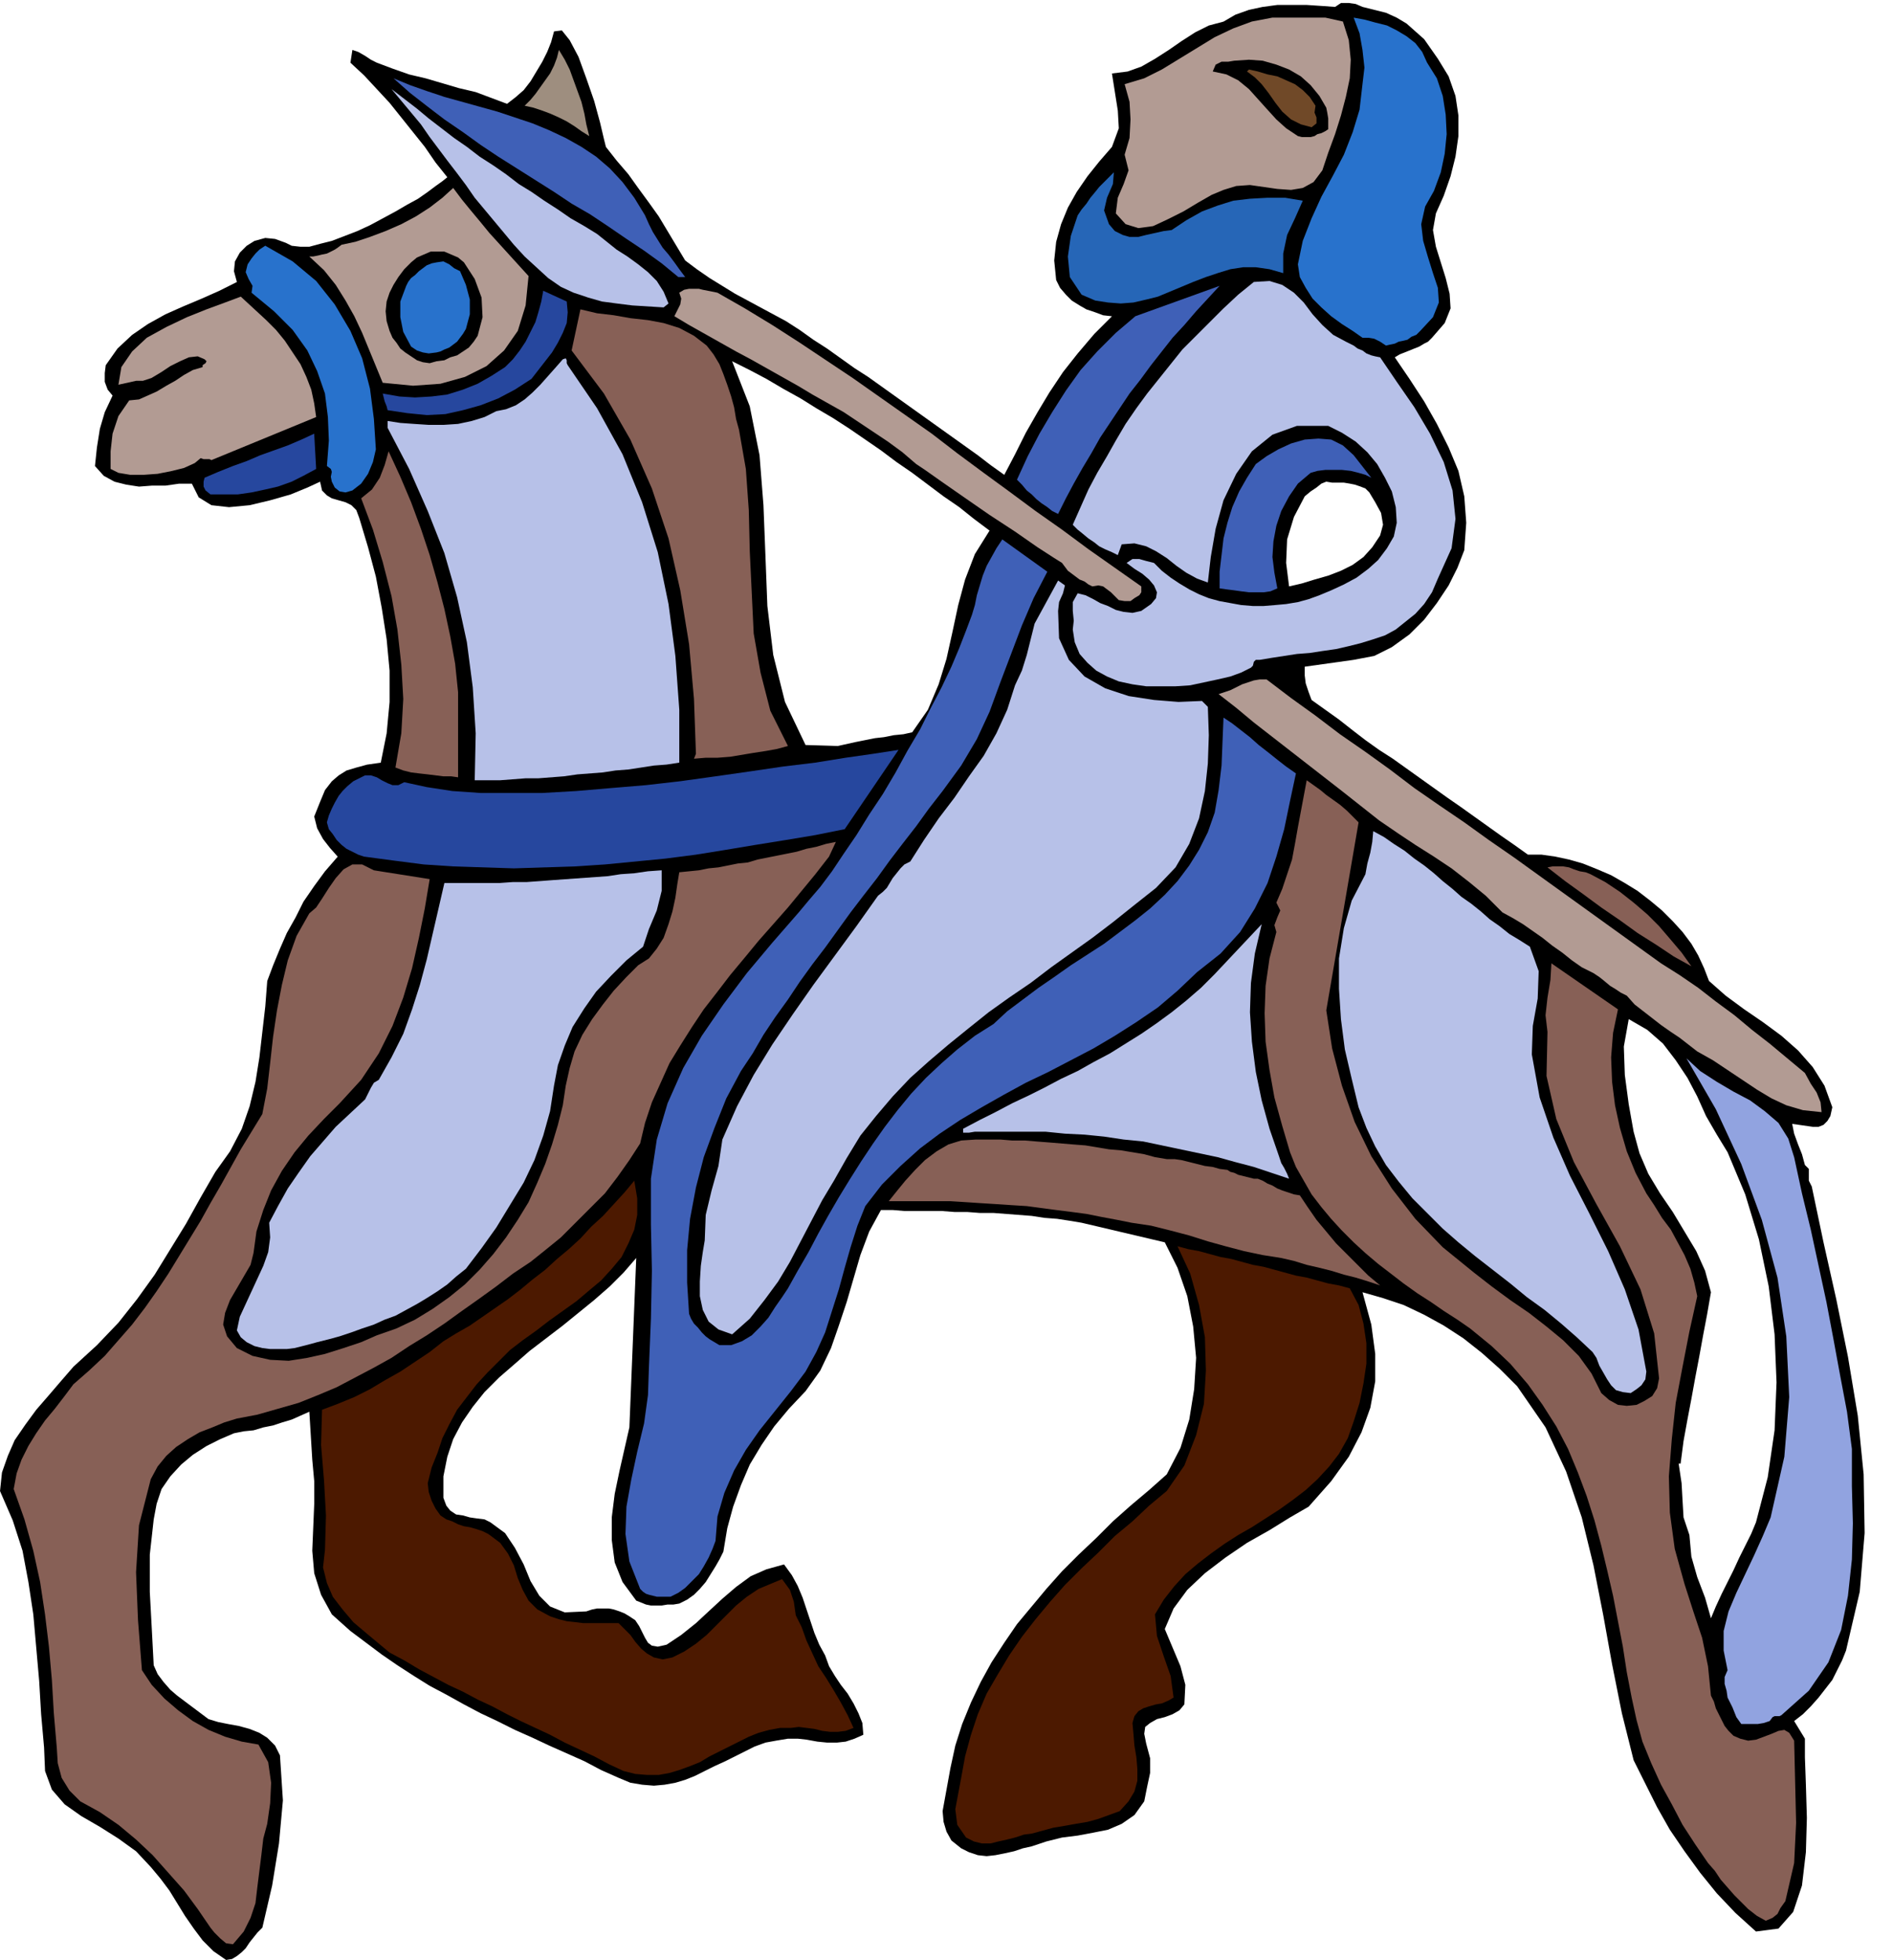<svg xmlns="http://www.w3.org/2000/svg" fill-rule="evenodd" height="2.002in" preserveAspectRatio="none" stroke-linecap="round" viewBox="0 0 1934 2002" width="1.934in"><style>.pen1{stroke:none}.brush2{fill:#000}.brush3{fill:#b29b93}.brush4{fill:#2872cc}.brush7{fill:#3f60b7}.brush8{fill:#b7c1e8}.brush10{fill:#26479e}.brush11{fill:#876056}</style><path class="pen1 brush2" d="m1469 60 11 18 7 20 3 20v21l-3 21-5 20-7 20-8 18-3 17 3 17 5 16 5 16 4 16 1 15-6 15-13 15-4 4-4 2-5 3-5 2-5 2-5 2-5 2-5 3 15 22 15 23 13 23 12 24 10 24 6 26 2 27-2 28-7 18-9 18-12 18-13 17-15 15-18 13-18 9-21 4-50 7v9l1 8 3 9 3 8 14 10 14 10 14 11 13 10 14 10 14 9 14 10 14 10 14 10 14 10 13 9 14 10 14 10 14 10 13 9 14 10h14l14 2 14 3 14 4 15 6 14 6 14 8 13 8 13 10 12 10 11 11 10 11 9 12 7 12 6 13 5 13 17 15 19 14 19 13 19 14 17 15 15 17 12 19 8 22-2 9-3 5-4 4-5 2h-6l-7-1-7-1-7-1 2 10 4 11 4 10 3 11 4 4v12l3 6 12 57 13 58 12 59 10 60 6 60 1 60-5 60-14 60-4 10-5 10-5 10-7 9-7 9-8 9-8 8-9 7 11 18v19l1 28 1 34-1 35-4 34-9 27-15 17-23 3-21-19-19-20-17-21-16-22-15-22-13-23-12-24-12-24-12-48-10-50-9-50-10-51-12-49-16-47-21-45-29-42-18-18-18-16-19-15-20-13-20-11-21-10-21-7-21-6 9 33 4 30v28l-5 27-9 25-13 25-18 25-23 26-19 11-21 13-23 13-22 15-21 16-18 17-14 19-9 21 8 19 8 19 5 19-1 20-5 6-7 4-8 3-8 2-7 4-5 4-1 7 2 10 4 15v15l-3 14-3 15-10 14-13 9-14 6-15 3-16 3-16 2-16 4-15 5-9 2-9 3-9 2-10 2-9 1-9-1-9-3-8-4-10-8-5-9-3-10-1-11 2-11 2-11 2-11 2-11 5-23 7-22 9-22 10-21 11-20 13-20 13-19 15-18 15-18 16-18 17-17 18-17 17-17 18-16 19-16 18-16 14-27 9-29 5-31 2-32-3-32-6-31-10-29-13-26-85-20-12-2-13-2-13-1-13-2-13-1-13-1-13-1h-14l-13-1h-13l-13-1h-38l-12-1h-12l-12 22-9 24-7 24-7 24-8 24-8 23-11 23-15 21-17 18-15 18-13 19-12 20-9 21-8 22-6 22-4 24-4 8-4 7-5 8-5 8-6 7-6 6-7 5-8 4-6 1h-6l-6 1h-11l-5-1-5-2-5-2-14-19-8-20-3-23v-23l3-24 5-24 5-22 5-22 7-173-13 15-14 14-16 14-16 13-16 13-17 13-17 13-16 14-15 13-15 15-12 15-11 16-9 17-6 18-4 20v22l3 8 4 5 6 4 7 1 7 2 7 1 8 1 6 3 15 11 10 15 9 17 7 17 9 15 11 11 15 6 22-1 6-2 5-1h12l5 1 6 2 5 2 5 3 6 4 4 6 3 6 3 6 3 5 4 3 6 1 9-2 15-10 15-12 14-13 13-12 14-12 15-11 16-7 18-5 8 11 6 11 5 12 4 12 4 12 4 12 5 12 6 11 4 11 6 10 6 9 7 9 6 10 5 10 4 10 1 12-9 4-9 3-9 1h-10l-10-1-11-2-9-1h-10l-12 2-11 2-11 4-10 5-10 5-10 5-11 5-10 5-10 5-10 4-10 3-11 2-11 1-12-1-12-2-12-5-18-8-17-9-18-8-18-8-17-8-18-8-18-9-17-8-17-9-18-10-17-9-16-10-17-11-16-11-16-12-16-12-19-17-11-20-7-22-2-23 1-24 1-24v-23l-2-22-3-49-9 4-9 4-10 3-9 3-10 2-10 3-10 1-10 2-14 6-14 7-14 9-12 10-11 12-9 13-5 15-3 16-4 36v38l2 37 2 38 4 9 6 8 7 8 7 6 8 6 8 6 8 6 8 6 10 3 10 2 11 2 11 3 10 4 8 5 8 8 5 10 3 46-4 44-7 43-10 43-5 5-4 5-4 5-4 6-4 4-5 4-5 3-6 1-13-9-11-11-9-12-9-13-8-13-8-13-9-12-10-12-15-16-18-13-19-12-19-11-17-12-13-15-7-19-1-24-3-34-2-34-3-34-3-34-5-33-6-32-10-31-13-30 2-19 6-17 7-16 11-16 11-15 13-15 12-14 13-15 24-22 22-23 19-24 18-25 16-26 16-26 15-27 15-26 15-21 12-23 8-23 6-25 4-25 3-26 3-26 2-26 6-16 7-17 7-16 9-16 8-16 11-16 11-15 13-15-8-9-7-9-6-11-3-12 6-15 5-12 7-9 7-6 8-5 10-3 11-3 14-2 6-30 3-32v-32l-3-32-5-32-6-32-8-30-9-30-3-8-5-5-6-3-7-2-7-2-5-3-5-5-2-9-13 6-17 7-21 6-21 5-21 2-18-2-13-8-7-14h-13l-14 2h-14l-13 1-13-2-12-3-11-6-9-10 2-19 3-19 5-17 8-17-5-6-3-8v-9l1-8 12-17 15-14 16-11 18-10 18-8 19-8 18-8 18-9-3-11 1-10 5-9 7-7 8-5 11-3 10 1 11 4 6 3 9 1h9l11-3 12-3 13-5 13-5 13-6 13-7 13-7 12-7 11-6 10-7 8-6 7-5 5-4-12-15-11-16-12-15-12-15-12-15-13-14-13-14-14-13 2-13 6 2 7 4 6 4 6 3 16 6 17 6 17 4 17 5 17 5 17 4 16 6 16 6 9-7 8-7 7-9 6-10 6-10 5-10 4-10 3-11 8-1 8 10 9 17 8 22 8 23 6 22 4 17 2 8 11 14 12 14 10 14 11 15 10 14 9 15 9 15 9 15 12 9 13 9 13 8 13 8 13 7 13 7 13 7 13 7 14 9 14 10 14 9 14 10 14 10 14 9 14 10 14 10 14 10 14 10 14 10 14 10 14 10 14 10 13 10 14 10 11-21 11-22 12-21 12-20 14-21 15-19 17-20 18-18-9-1-8-3-9-3-7-4-8-5-6-6-6-7-4-8-2-20 2-19 5-18 7-17 9-16 11-16 12-15 13-15 7-19-1-18-3-19-3-19 16-2 14-5 14-8 14-9 13-9 14-9 14-7 15-4 12-7 14-5 14-3 15-2h30l15 1 14 1 6-4h8l7 1 7 3 12 3 12 3 11 5 10 6 9 8 9 8 7 10 7 10zm-70 443-4-4-5-2-6-2-5-1-6-1h-12l-6-1-5 2-5 4-6 4-6 5-11 21-7 23-1 24 3 24 13-3 13-4 14-4 13-5 12-6 11-8 9-10 8-12 3-11-2-12-6-11-6-10zm-388 39-16-12-15-12-16-11-16-12-16-12-16-11-16-12-16-11-16-11-17-11-17-10-16-10-18-10-17-10-17-9-18-9 18 46 10 50 4 51 2 51 2 52 6 50 12 48 21 44 33 1 9-2 9-2 10-2 10-2 9-1 10-2 10-1 9-2 16-23 11-26 8-26 6-27 6-28 7-26 10-26 15-24zm754 635-11-18-11-19-9-20-10-19-12-18-13-17-16-14-19-11-5 28 1 29 4 30 5 28 6 22 9 21 12 20 13 19 12 20 12 20 9 20 6 22-4 23-4 21-4 22-4 21-4 22-4 21-4 22-3 23h-2l3 20 1 18 1 17 6 18 2 22 6 21 8 21 6 21 5-12 6-13 6-12 6-12 6-13 6-12 6-12 5-12 12-46 7-48 2-49-2-49-6-49-10-48-14-46-18-43z"/><path class="pen1 brush3" d="m1372 22 6 19 2 20-1 19-4 19-5 19-6 19-7 19-6 18-9 12-11 6-12 2-14-1-14-2-14-2-14 1-13 4-12 5-14 8-15 9-16 8-15 7-15 2-13-4-10-11 2-16 6-14 5-14-4-16 5-17 1-19-1-18-5-18 20-6 18-9 18-11 18-11 18-11 19-9 19-7 21-4h54l9 2 9 2z"/><path class="pen1 brush4" d="m1458 64 10 16 6 18 3 19 1 20-2 20-4 19-7 19-9 16-4 18 2 17 5 17 5 16 5 15 1 15-6 15-13 14-4 4-5 2-4 3-4 1-5 1-4 2-5 1-4 1-6-4-6-3-6-1h-6l-10-7-11-7-11-8-10-9-9-9-7-11-6-11-2-13 5-24 9-23 10-22 12-22 11-21 9-23 7-23 3-26 2-17-2-18-3-17-6-16 11 2 11 3 12 3 10 5 10 6 9 7 7 9 5 11z"/><path class="pen1" style="fill:#9e8e7f" d="m602 139-8-5-7-5-8-5-8-4-9-4-8-3-9-3-9-2 6-6 5-6 5-7 5-7 5-7 4-8 3-8 2-8 6 10 5 10 4 11 4 11 4 11 3 12 2 11 3 12z"/><path class="pen1 brush2" d="m1355 110 1 5 1 6v11l-3 2-4 2-4 1-3 2-4 1h-9l-4-1-12-8-10-9-10-11-9-10-9-10-11-9-12-6-14-3 3-7 6-3h7l6-1 15-1 14 1 14 4 13 5 12 7 10 9 9 11 7 12z"/><path class="pen1" style="fill:#704928" d="m1344 108-1 7 2 5v6l-5 4-11-3-10-5-9-8-7-9-7-10-7-9-7-7-8-6 2-2 9 2 10 3 10 2 9 4 9 4 8 6 7 7 6 9z"/><path class="pen1 brush7" d="m659 220 4 9 4 8 5 8 5 8 6 7 6 8 5 7 6 8h-7l-17-14-18-13-18-12-19-13-18-12-19-11-18-12-19-12-19-12-19-12-18-12-18-13-19-13-17-13-18-14-17-15 17 7 17 6 18 6 18 5 18 5 18 5 18 6 18 6 17 7 17 8 16 9 15 10 14 12 13 14 12 16 11 18z"/><path class="pen1 brush8" d="m610 239 10 8 10 8 11 7 11 8 10 8 9 9 7 11 5 12-5 4-16-1-16-1-16-2-15-2-14-4-15-5-13-6-13-9-12-11-12-11-11-12-10-12-10-12-10-12-10-12-9-13-9-12-10-13-9-12-9-12-9-13-10-12-10-12-10-12 13 10 13 10 12 10 13 10 13 10 13 9 13 10 14 9 13 9 13 10 13 8 13 9 14 9 13 9 14 8 13 8z"/><path class="pen1" style="fill:#2666b7" d="m1133 229 6 7 8 4 7 2h9l8-2 9-2 9-2 8-1 15-10 16-9 16-6 16-5 17-2 18-1h18l18 3-8 18-8 17-4 19v20l-14-4-14-2h-13l-13 2-13 4-12 4-13 5-12 5-12 5-12 5-12 3-13 3-13 1-13-1-13-2-14-6-12-18-2-21 3-21 7-21 4-6 5-6 4-6 5-6 4-5 5-5 5-5 5-5-1 12-6 14-3 13 5 14z"/><path class="pen1 brush3" d="m540 282-3 30-8 26-14 20-18 16-22 11-25 7-28 2-31-3-7-17-7-17-7-17-8-17-9-16-10-16-12-15-15-14h4l5-1 4-1 5-1 4-2 4-2 3-2 4-3 14-3 15-5 16-6 16-7 15-8 14-9 13-10 11-10 9 12 9 11 10 12 9 11 10 11 10 11 10 11 10 11z"/><path class="pen1 brush4" d="m384 459-3 13-5 12-7 10-9 7-7 2-6-1-5-4-3-6-1-5 1-5-1-3-4-3 2-26-1-24-3-24-8-23-10-21-15-21-19-19-23-19 1-7-4-7-3-7 2-8 4-6 4-5 4-4 6-4 28 16 24 20 19 24 16 27 12 28 8 31 4 31 2 31z"/><path class="pen1 brush2" d="m474 268 11 17 7 19 1 20-5 19-4 6-5 6-6 4-6 4-7 2-6 3-8 1-7 2-7-1-6-2-6-4-6-4-5-4-4-6-4-5-3-7-3-10-1-10 1-10 3-9 4-8 5-8 6-8 7-7 6-5 7-3 7-3h14l7 3 7 3 6 5z"/><path class="pen1 brush4" d="m470 277 6 14 4 15v15l-4 15-3 5-3 4-3 4-4 3-4 3-5 2-4 2-4 1-8 1-6-1-6-2-6-4-8-15-3-15v-16l6-16 2-4 3-4 4-3 4-4 4-3 4-3 5-2 5-1 7-1 6 3 5 4 6 3z"/><path class="pen1 brush8" d="m1375 349 4 2 4 2 4 3 5 2 4 3 5 2 4 1 5 1 17 25 18 26 16 27 14 29 9 29 3 29-4 30-14 31-6 14-8 12-9 10-10 8-10 8-11 6-12 4-13 4-12 3-13 3-14 2-13 2-13 1-13 2-13 2-12 2h-4l-2 2-1 4-2 2-10 5-11 4-13 3-14 3-14 3-15 1h-30l-14-2-14-3-12-5-11-6-9-8-8-9-5-12-2-13 1-9-1-10v-9l5-9 8 2 8 4 7 4 8 3 8 4 8 2 9 1 9-2 10-7 5-6 1-6-3-7-5-6-7-6-8-5-8-6 6-4h7l7 2 8 2 8 8 9 7 9 6 10 6 10 5 10 4 11 3 11 2 11 2 12 1h11l12-1 11-1 12-2 11-3 11-4 12-5 13-6 13-7 12-9 10-9 9-12 7-12 3-14-1-16-4-16-7-14-8-14-10-12-12-11-14-9-14-7h-32l-25 9-21 17-16 23-13 27-8 29-5 29-3 26-11-4-11-6-10-7-10-8-11-7-10-5-12-3-13 1-4 11-6-3-7-3-6-3-5-4-6-4-6-5-5-4-5-5 8-18 8-18 9-17 10-17 9-16 10-17 11-16 11-15 12-15 12-15 12-15 14-14 14-14 14-14 15-14 16-13 16-1 13 4 12 8 10 10 9 12 10 11 11 10 13 7z"/><path class="pen1 brush3" d="m733 299 28 16 28 17 28 18 27 18 27 18 27 19 27 19 27 19 26 20 27 20 26 19 27 20 27 19 27 20 27 19 27 19v6l-2 3-5 3-4 3h-6l-6-1-4-4-4-4-4-3-4-3-5-1-6 1-4-2-4-3-5-2-4-3-4-3-4-3-3-4-3-4-8-5-17-11-23-16-26-17-26-18-23-16-17-12-9-6-14-12-15-11-15-10-15-10-15-10-16-9-16-9-15-9-16-9-16-9-16-9-15-8-16-9-16-9-16-9-15-9 3-6 3-6 1-6-2-6 5-3 5-1h10l4 1 5 1 5 1 5 1z"/><path class="pen1 brush7" d="m1081 525-6-3-5-4-6-4-5-4-5-5-5-4-5-6-5-5 11-24 12-23 13-22 14-22 15-21 17-19 19-19 20-17 86-31-12 13-12 13-12 14-12 13-11 14-11 14-11 15-11 14-10 15-10 15-10 15-9 16-9 15-9 16-8 15-8 16z"/><path class="pen1 brush10" d="m579 308 1 11-1 11-4 10-5 10-6 10-7 9-7 9-7 9-17 11-17 9-18 7-18 5-18 4-19 1-20-2-20-3-1-4-2-5-1-4-1-4 17 3 16 1 17-1 16-2 16-5 15-6 14-8 14-9 8-8 7-9 6-9 5-10 5-10 3-10 3-11 2-11 24 11z"/><path class="pen1 brush3" d="m272 327 10 10 9 11 8 12 8 12 6 13 5 13 3 14 2 14-107 44-2-1h-6l-3-1-6 5-11 5-12 3-15 3-14 1h-14l-12-2-8-4v-18l2-18 6-18 11-16 10-1 9-4 9-4 10-6 9-5 9-6 9-5 10-3v-2l3-2 1-2-2-2-7-3-9 1-9 4-10 5-9 6-10 6-9 3h-7l-18 4 3-18 11-16 15-14 20-11 21-10 20-8 19-7 16-6 26 24z"/><path class="pen1 brush11" d="m722 353 7 9 6 10 4 10 4 11 4 12 3 11 2 12 3 11 7 40 3 42 1 42 2 42 2 42 7 40 10 39 18 36-11 3-11 2-13 2-12 2-12 2-13 1h-12l-12 1 2-5-2-56-5-56-9-55-12-53-17-51-22-50-27-47-33-44 9-42 17 4 17 2 17 3 18 2 16 3 16 5 15 8 13 10z"/><path class="pen1 brush8" d="m580 373 30 44 26 47 20 49 16 51 11 53 7 53 4 55v54l-13 2-13 1-13 2-13 2-13 1-13 2-13 1-13 1-14 2-13 1-13 1h-13l-13 1-13 1h-26l1-48-3-47-6-46-10-46-13-45-17-43-19-43-22-42v-7l13 2 14 1 15 1h15l15-1 14-3 13-4 12-6 10-2 10-4 9-6 8-7 8-8 8-9 8-9 7-8 3-1 1 2v3l1 2z"/><path class="pen1 brush10" d="m323 479-13 7-12 6-14 5-13 3-14 3-14 2h-28l-5-4-2-4v-5l1-4 14-6 15-6 14-5 14-6 14-5 14-5 14-6 13-6 2 36z"/><path class="pen1 brush7" d="m1383 465 18 23-6-3-7-2-8-2-9-1h-17l-8 1-7 2-13 11-9 13-8 15-5 15-3 16-1 16 2 16 3 16-7 3-7 1h-15l-8-1-7-1-8-1-7-1v-17l2-17 2-17 4-16 5-16 7-16 8-14 9-14 11-8 12-7 13-6 14-4 14-1 13 1 12 6 11 10z"/><path class="pen1 brush11" d="m465 678 3 29v87l-7-1h-8l-8-1-8-1-9-1-8-1-8-2-8-3 6-35 2-35-2-35-4-36-6-34-9-35-10-33-12-32 11-9 8-12 5-13 4-14 12 26 11 26 10 27 9 27 8 28 7 27 6 28 5 28z"/><path class="pen1 brush7" d="m1070 584-14 27-12 28-11 29-11 29-11 30-13 28-16 27-19 26-14 18-13 18-14 18-13 17-13 18-14 18-13 17-13 18-13 18-13 17-13 18-12 18-13 18-12 18-11 19-12 18-15 28-12 30-11 30-8 31-6 32-3 32v33l2 32 2 5 3 5 4 4 4 5 4 4 4 3 5 3 5 3h12l11-4 10-6 9-9 8-9 7-11 7-10 6-9 10-18 11-19 10-19 10-18 11-19 11-18 12-19 12-18 12-17 13-17 14-17 15-16 16-15 16-14 18-14 19-12 14-13 16-12 16-12 16-11 17-12 17-11 17-11 16-12 16-12 15-12 15-14 13-14 12-16 10-16 9-18 7-20 4-23 3-25 1-25 1-24 9 6 9 7 9 7 9 8 9 7 10 8 9 7 10 7-6 28-6 29-8 28-9 27-13 26-15 24-20 22-24 19-20 19-20 17-22 15-22 14-22 13-23 12-23 12-23 11-22 12-23 13-22 13-21 14-20 15-20 18-19 19-17 22-8 20-7 22-6 21-6 22-7 22-7 22-9 20-11 20-15 20-16 20-16 20-14 20-12 21-10 23-7 24-2 25-3 8-4 9-5 9-5 8-7 7-7 7-7 5-8 4h-14l-4-1-4-1-3-1-3-2-3-3-11-28-4-28 1-28 5-28 6-28 7-29 4-29 1-29 2-49 1-49-1-47v-47l6-40 11-37 16-36 19-33 22-32 24-32 26-31 27-31 10-12 12-14 12-16 12-18 13-19 13-21 14-21 13-22 12-22 13-22 11-22 11-21 10-21 8-19 7-18 6-16 3-10 2-10 3-10 3-10 4-10 5-9 5-9 6-9 46 33z"/><path class="pen1 brush8" d="m1081 624 1 28 10 22 16 17 21 12 24 8 26 4 25 2 24-1 6 6 1 29-1 29-3 28-6 28-10 26-14 24-20 21-24 19-20 16-21 16-21 15-21 15-21 16-22 15-21 15-20 16-21 17-20 17-19 17-18 19-17 20-16 20-14 23-13 23-12 20-11 21-11 21-11 21-12 20-14 19-15 19-18 16-14-5-10-8-6-12-3-14v-15l1-16 2-14 2-12 1-26 6-25 7-25 4-27 15-34 17-32 19-31 21-31 21-30 22-30 22-30 22-31 5-4 4-4 3-5 3-5 4-5 4-5 4-4 6-3 14-22 15-22 16-21 15-22 15-21 13-23 11-24 8-25 7-15 5-16 4-16 4-16 24-44 7 5-2 8-4 9-1 9z"/><path class="pen1 brush3" d="m1294 694 25 19 25 18 25 19 26 18 25 18 25 19 26 18 25 17 25 18 26 18 25 18 25 18 25 18 25 18 25 18 25 18 19 12 19 13 18 14 19 14 18 15 18 14 18 15 18 15 6 11 6 9 4 10 1 10-19-2-17-5-15-7-15-9-15-10-15-10-15-10-16-9-9-7-9-7-9-6-10-7-9-7-9-7-9-7-8-9-6-3-6-4-5-3-6-5-5-4-6-4-6-3-6-3-10-7-10-8-10-7-10-8-10-7-10-7-10-6-11-6-17-17-17-14-18-14-18-12-19-12-18-12-19-13-19-15-19-15-18-14-18-14-18-14-18-14-18-14-18-15-18-14 6-2 6-2 6-3 6-3 6-2 6-2 6-1h7z"/><path class="pen1 brush10" d="m863 847-30 6-30 5-31 5-30 5-31 5-31 4-31 3-31 3-31 2-31 1-31 1-31-1-31-1-30-2-31-4-30-4-6-2-6-3-6-3-5-4-5-5-4-6-4-5-2-7 2-7 3-7 3-6 4-7 4-5 5-5 6-5 6-3 6-3h6l6 2 5 3 6 3 5 2h6l6-3 23 5 26 4 29 2h63l35-2 35-3 36-3 35-4 36-5 35-5 34-5 33-4 31-5 28-4 26-4-55 81z"/><path class="pen1 brush11" d="m1824 1942-5 7-3 6-5 4-7 3-9-5-9-7-7-7-7-7-7-8-7-8-6-9-7-8-13-19-13-20-11-21-11-20-10-22-9-22-6-22-5-23-5-26-4-26-5-26-5-26-6-26-6-25-7-26-8-25-9-24-10-24-12-23-14-22-15-21-18-21-19-18-22-18-13-9-14-9-13-9-14-9-14-10-13-10-13-10-13-11-12-11-12-12-11-12-10-12-10-13-8-14-8-14-6-15-8-27-8-29-5-28-4-29-1-29 1-28 4-28 7-27-2-7 3-8 3-7-4-8 6-14 5-15 5-15 3-16 3-17 3-16 3-16 3-16 7 5 7 5 6 5 7 5 7 5 7 6 6 6 6 6-33 192 6 39 10 38 13 37 17 35 21 33 24 31 28 29 32 26 18 14 19 14 19 13 18 14 17 14 16 16 13 18 10 20 8 7 9 5 9 1 10-1 8-4 8-5 5-8 2-10-5-46-14-45-21-44-24-43-23-43-18-44-10-44 1-45-2-17 2-18 3-18 1-17 68 47-5 24-2 25 1 25 3 24 5 23 7 24 9 22 11 21 8 12 8 13 9 12 7 13 7 13 6 14 4 14 3 14-8 36-7 36-7 37-4 37-3 38 1 37 5 37 10 36 9 28 9 27 6 29 3 30 3 6 2 7 3 6 3 6 3 6 4 5 5 5 7 3 8 2 8-1 8-3 8-3 7-3 6-1 5 3 5 8 1 42 1 42-2 41-9 39z"/><path class="pen1 brush8" d="m1563 967 9 25-1 28-5 28-1 29 8 44 14 41 17 39 20 39 19 38 17 39 14 41 8 43-1 8-4 6-5 4-6 4-8-1-7-2-5-5-4-6-4-7-4-7-3-8-4-6-16-15-16-14-17-14-18-13-17-14-18-14-18-14-17-14-16-14-16-16-15-15-14-17-13-17-11-19-9-19-8-21-7-29-7-30-4-31-2-31v-31l5-31 8-28 14-27 2-11 3-11 2-11 1-11 11 6 10 7 11 7 10 8 10 7 10 8 9 8 10 8 9 8 10 7 10 8 9 8 10 7 10 8 10 6 11 7z"/><path class="pen1 brush11" d="m847 875-14 18-14 17-14 17-15 17-15 17-14 17-15 18-13 17-14 18-12 18-12 19-11 18-9 20-9 20-7 21-5 21-11 17-12 17-13 17-15 15-15 15-15 15-16 13-15 12-18 12-17 13-18 13-17 12-18 13-18 12-18 11-18 12-18 10-19 10-19 10-19 8-20 8-21 6-21 6-21 4-13 4-12 5-13 5-12 7-12 8-10 9-9 11-7 13-12 47-3 48 2 49 4 51 10 15 13 14 14 12 15 11 16 9 17 7 17 5 17 3 10 18 3 21-1 21-3 21-4 15-2 17-2 16-2 16-2 17-5 15-7 14-11 13-7-1-6-5-6-6-4-5-13-19-14-19-16-18-16-18-17-16-18-15-19-13-20-11-11-11-8-13-4-15-1-16-3-35-2-34-3-34-4-33-5-33-7-32-9-32-11-31 3-16 5-14 7-14 8-13 9-13 10-12 10-13 9-12 16-14 16-15 14-16 14-16 13-17 12-17 12-18 11-18 11-18 11-18 10-18 11-19 10-18 10-18 11-18 11-18 5-26 3-26 3-27 4-27 5-26 6-25 9-25 13-23 7-6 6-9 7-11 7-10 8-9 9-5h10l12 6 57 9-5 30-6 30-7 31-9 30-11 29-14 28-18 27-22 24-16 16-16 17-14 17-13 19-11 20-8 20-7 22-3 22-3 12-7 12-7 12-7 12-5 13-2 12 4 12 10 12 16 8 18 4 19 1 19-3 18-4 19-6 18-6 16-7 20-7 19-9 18-11 17-12 16-13 15-15 14-16 13-17 12-18 11-18 9-20 8-19 7-20 6-20 5-20 3-20 4-18 5-17 8-17 10-16 11-15 11-14 13-14 12-12 11-7 8-10 7-11 5-14 4-13 3-14 2-14 2-12 10-1 10-1 10-2 10-1 10-2 10-2 10-1 10-3 10-2 10-2 10-2 10-2 10-3 10-2 10-3 10-2-7 15zm881 112-18-10-18-12-19-12-18-13-19-13-19-14-18-13-18-14 5-1h11l6 1 5 2 6 2 6 1 5 2 15 8 15 10 14 11 14 12 12 12 12 14 11 13 10 14z"/><path class="pen1 brush8" d="M676 889v21l-5 20-8 19-6 18-17 14-16 16-15 16-12 17-12 19-8 19-7 20-4 21-4 26-7 25-9 25-11 23-14 23-14 23-15 21-16 21-10 8-9 8-10 7-11 7-10 6-11 6-11 6-11 4-11 5-12 4-11 4-12 4-11 3-12 3-11 3-12 3-8 1h-17l-8-1-8-2-8-4-6-5-4-7 3-14 6-13 6-13 6-13 6-13 5-14 2-15-1-15 9-17 10-18 11-16 12-17 13-15 13-15 15-14 15-14 3-6 3-6 3-5 5-3 13-23 12-24 9-25 8-25 7-26 6-26 6-26 6-26h56l14-1h14l14-1 13-1 14-1 14-1 14-1 14-1 13-2 14-1 14-2 14-1zm631 293 2 6 3 5 3 6 2 5-18-6-18-6-19-5-18-5-19-4-19-4-19-4-19-4-20-2-20-3-20-2-20-1-20-2h-72l-6 1h-6v-4l17-9 16-8 17-9 17-8 16-8 17-9 17-8 16-9 17-9 16-10 16-10 16-11 15-11 15-12 15-13 14-14 48-51-7 30-4 30-1 30 2 30 4 31 6 29 8 29 10 29z"/><path class="pen1" style="fill:#91a3e0" d="m1833 1182 8 37 9 37 8 37 8 37 7 37 7 38 7 37 5 38v38l1 38-1 37-4 37-7 35-13 33-20 29-28 25-2 1h-5l-2 1-3 4-6 2-6 1h-17l-5-7-4-10-5-10-1-7-2-7v-7l3-7-4-20v-20l5-20 8-19 9-19 9-19 9-20 8-19 14-62 5-61-3-62-9-60-16-59-21-57-26-56-30-52 14 13 17 11 17 10 17 9 15 11 14 12 10 16 6 19z"/><path class="pen1 brush11" d="M1192 1184h8l7 1 8 2 8 2 8 2 8 1 7 2 8 1 3 2 4 1 4 2 4 1 4 1 4 1 4 1h4l5 2 5 3 5 2 5 3 5 2 6 2 6 2 6 1 8 12 9 13 10 12 10 12 11 11 11 11 11 11 12 10-12-4-13-4-12-3-13-4-12-3-13-3-13-4-13-3-19-3-19-4-19-5-18-5-19-6-19-5-20-5-20-3-15-3-16-3-15-3-15-2-16-2-15-2-15-2-16-1-15-1-16-1-15-1-16-1h-63l8-10 9-11 10-11 10-10 12-9 12-7 13-4 15-1h25l12 1h13l12 1 13 1 12 1 12 1 13 1 12 2 12 2 12 1 12 2 12 2 11 3 12 2z"/><path class="pen1" d="m499 1401-12 13-10 13-10 13-8 15-7 14-5 15-6 15-4 16 1 9 3 9 4 8 5 7 6 4 6 2 6 3 6 2 6 1 7 2 6 2 6 3 12 9 8 11 6 12 4 13 5 12 6 11 9 9 13 7 9 3 8 2 9 1 8 1h36l6 6 6 6 5 7 6 7 6 5 7 4 9 2 10-2 12-6 12-8 11-9 10-10 10-10 10-10 11-9 12-8 24-10 8 11 4 12 2 14 6 12 5 14 6 13 6 13 8 12 8 13 7 12 7 13 6 13-8 3-8 1h-8l-8-1-8-2-8-1-8-1-8 1h-11l-11 2-11 3-10 4-10 5-10 5-10 5-10 5-10 6-10 4-11 4-10 3-11 2h-12l-12-1-12-3-15-7-15-8-15-7-15-7-15-8-15-7-15-7-14-7-15-8-15-7-15-8-15-7-15-8-15-8-15-9-15-8-12-10-12-10-13-11-11-13-10-13-6-14-4-16 2-18 1-35-2-36-3-36 1-36 16-6 17-7 16-8 15-9 16-9 15-10 15-10 14-11 13-8 14-8 13-9 13-9 13-9 13-10 12-10 13-10 12-11 12-10 12-11 11-12 12-11 11-12 11-12 10-12 3 18v17l-3 15-6 14-7 14-10 12-11 12-12 10-13 11-14 10-14 10-13 10-14 10-13 10-11 11-11 11zm880-85 9 17 5 19 3 20v21l-3 20-4 20-6 19-6 17-9 16-10 13-12 13-12 11-13 10-14 10-14 9-14 9-14 8-14 9-14 10-13 10-13 11-11 12-11 14-9 15 2 22 7 21 7 20 3 22-5 3-7 3-6 1-7 2-6 2-5 3-4 5-2 7 1 11 1 12 2 12 1 12v12l-3 11-6 10-9 10-11 4-11 4-11 3-12 2-11 2-12 2-11 3-11 3-8 1-9 3-8 2-9 2-8 2h-9l-8-2-8-4-9-13-2-16 3-16 3-16 4-22 6-22 7-21 9-21 11-19 12-20 13-19 14-18 15-18 15-17 17-17 17-16 17-17 18-15 17-16 18-15 18-26 12-31 8-32 2-34-1-34-6-33-9-32-13-28 11 3 11 2 11 3 11 3 11 2 11 3 11 3 11 2 11 3 11 3 11 3 11 2 11 3 11 3 11 2 11 3z" style="fill:#4c1900"/></svg>
